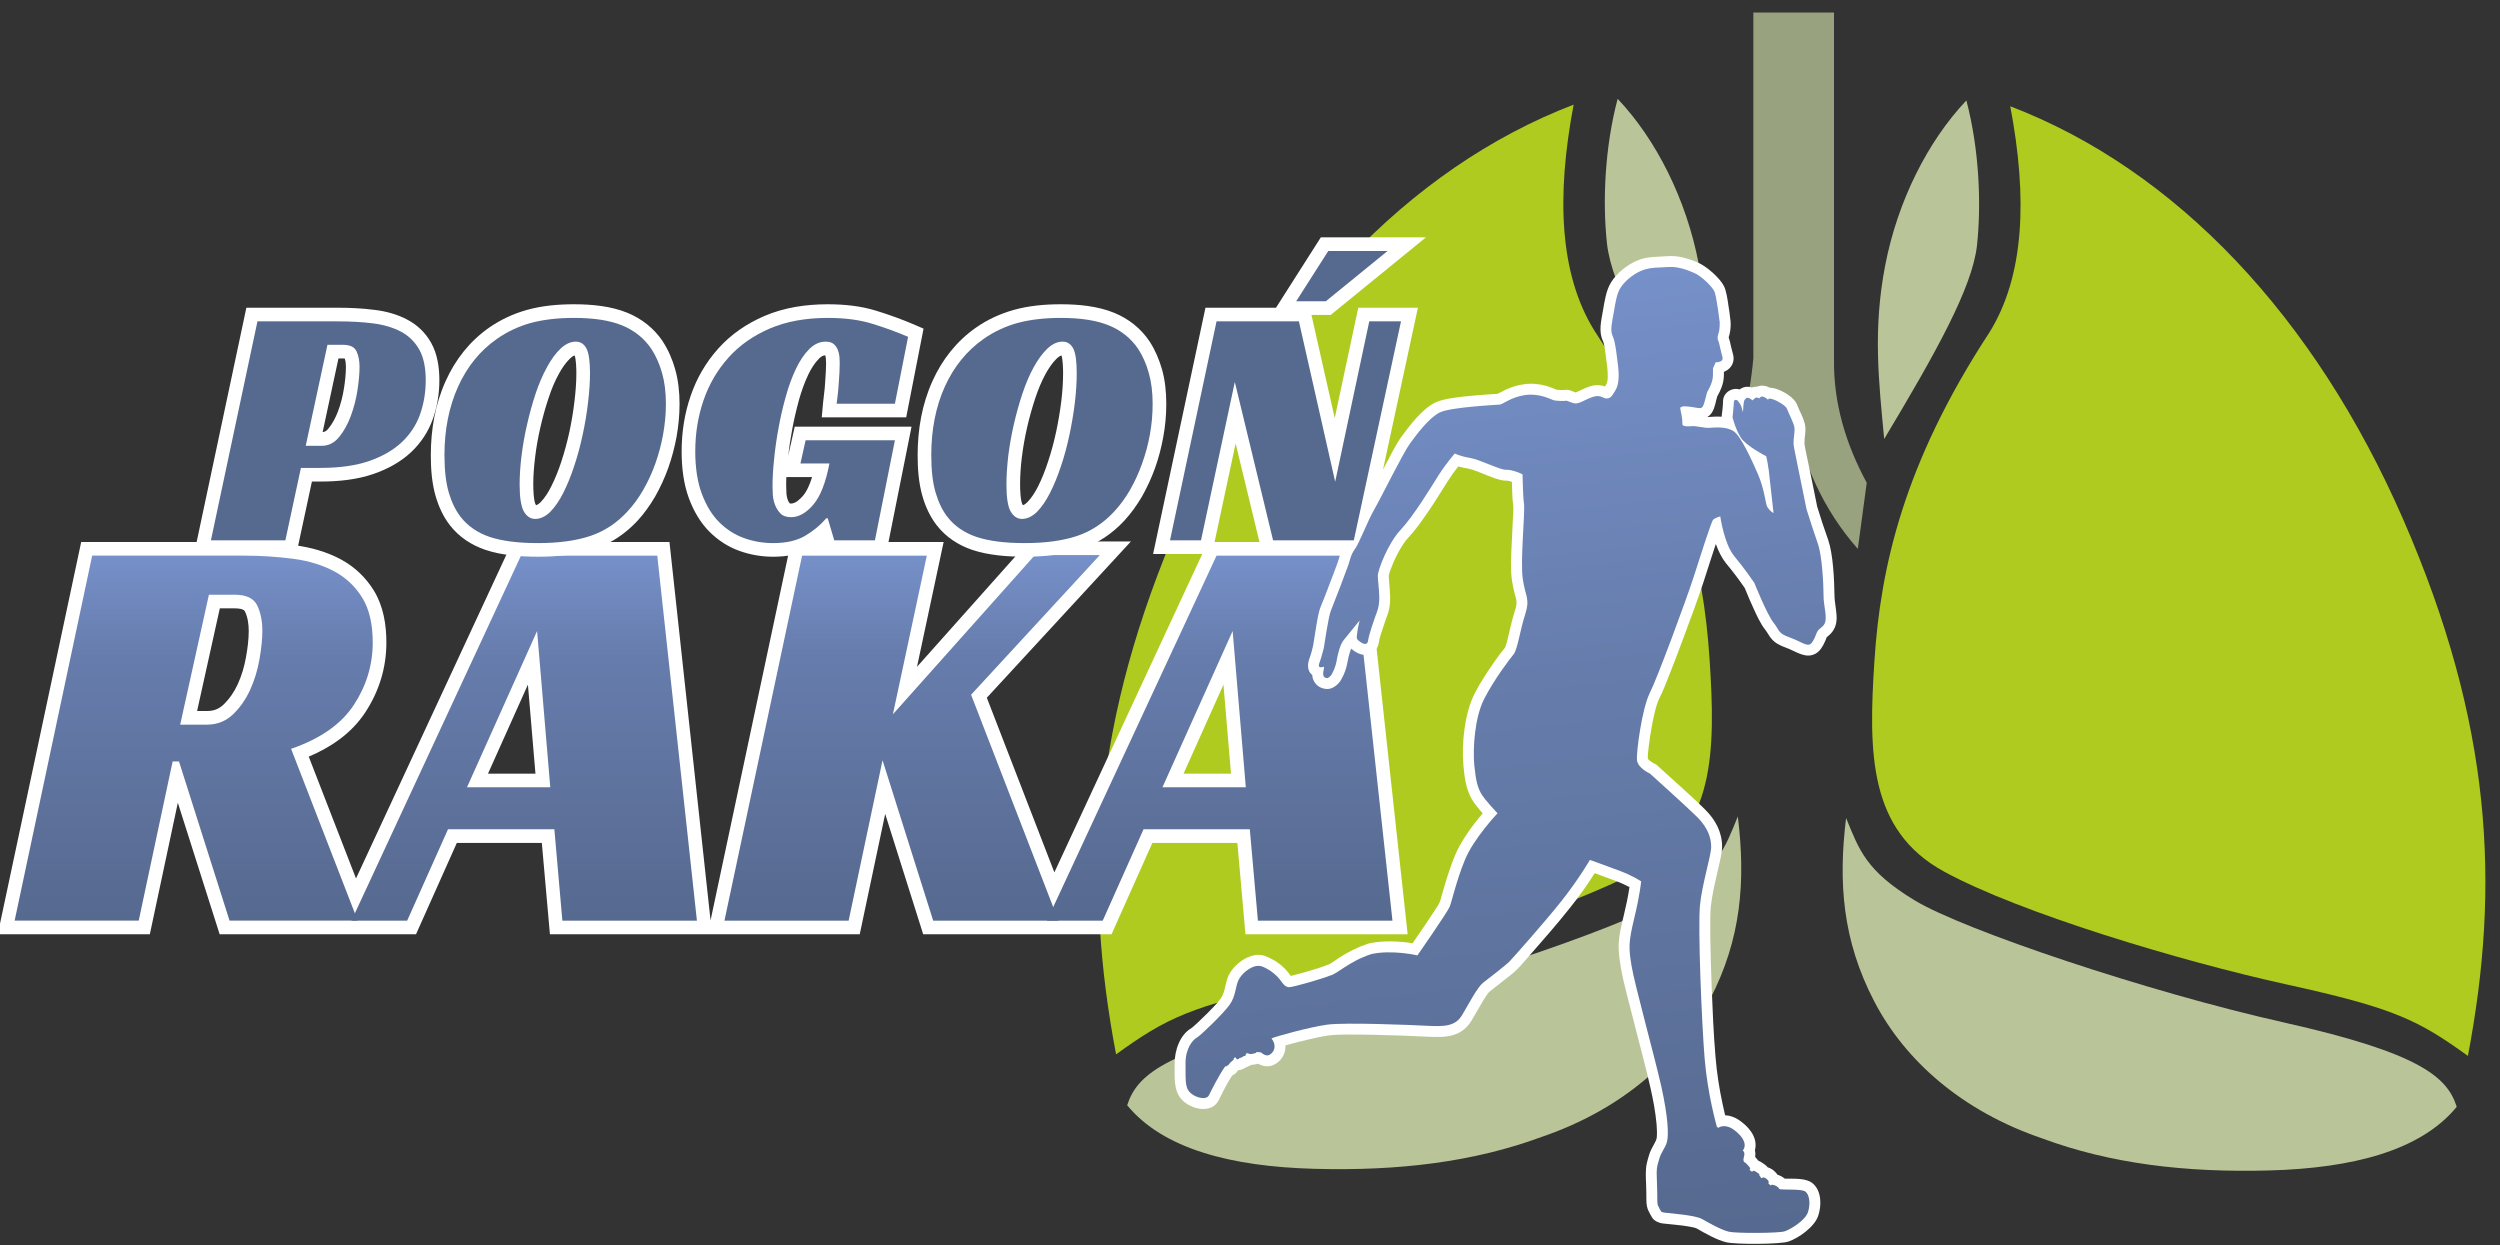<?xml version="1.0" encoding="UTF-8"?>
<!DOCTYPE svg PUBLIC "-//W3C//DTD SVG 1.1//EN" "http://www.w3.org/Graphics/SVG/1.1/DTD/svg11.dtd">
<!-- Creator: CorelDRAW X8 -->
<svg xmlns="http://www.w3.org/2000/svg" xml:space="preserve" width="275mm" height="137mm" version="1.1" style="shape-rendering:geometricPrecision; text-rendering:geometricPrecision; image-rendering:optimizeQuality; fill-rule:evenodd; clip-rule:evenodd"
viewBox="0 0 27500 13700"
 xmlns:xlink="http://www.w3.org/1999/xlink">
 <rect x="0" y="0" width="27500" height="13700" fill="#333333" stroke="none"/>
 <defs>
  <style type="text/css">
   <![CDATA[
    .fil1 {fill:#B9C599}
    .fil2 {fill:#B9C599}
    .fil3 {fill:#98A27F}
    .fil0 {fill:#B0CB1F}
    .fil7 {fill:white}
    .fil8 {fill:#56698F;fill-rule:nonzero}
    .fil4 {fill:url(#id0)}
    .fil9 {fill:url(#id1)}
    .fil6 {fill:url(#id2)}
    .fil5 {fill:url(#id3);fill-rule:nonzero}
   ]]>
  </style>
  <linearGradient id="id0" gradientUnits="userSpaceOnUse" x1="7729.51" y1="10277.3" x2="7729.51" y2="5955.98">
   <stop offset="0" style="stop-opacity:1; stop-color:white"/>
   <stop offset="0.722" style="stop-opacity:1; stop-color:white"/>
   <stop offset="1" style="stop-opacity:1; stop-color:white"/>
  </linearGradient>
  <linearGradient id="id1" gradientUnits="userSpaceOnUse" x1="15910.2" y1="3194.95" x2="17072.5" y2="13826.9">
   <stop offset="0" style="stop-opacity:1; stop-color:#7690C9"/>
   <stop offset="0.4" style="stop-opacity:1; stop-color:#667DAC"/>
   <stop offset="1" style="stop-opacity:1; stop-color:#56698F"/>
  </linearGradient>
  <linearGradient id="id2" gradientUnits="userSpaceOnUse" x1="15900.7" y1="3079.38" x2="17076.4" y2="13954.9">
   <stop offset="0" style="stop-opacity:1; stop-color:white"/>
   <stop offset="0.4" style="stop-opacity:1; stop-color:white"/>
   <stop offset="1" style="stop-opacity:1; stop-color:white"/>
  </linearGradient>
  <linearGradient id="id3" gradientUnits="objectBoundingBox" x1="50%" y1="100%" x2="50%" y2="6.32994e-05%">
   <stop offset="0" style="stop-opacity:1; stop-color:#56698F"/>
   <stop offset="0.722" style="stop-opacity:1; stop-color:#667CAC"/>
   <stop offset="1" style="stop-opacity:1; stop-color:#7690C9"/>
  </linearGradient>
 </defs>
 <g id="Warstwa_x0020_1">
  <g id="_2157506775728">
   <path class="fil0" d="M17310 1151c-192,1012 -155,1869 229,2487 947,1447 1199,2590 1266,3609 67,1019 63,1868 -764,2321 -827,453 -2601,986 -3774,1244 -1174,258 -1437,386 -1990,786 -360,-1887 -265,-3657 709,-5895 974,-2238 2498,-3851 4324,-4552z"/>
   <path class="fil1" d="M17794 1087c424,448 756,1105 892,1816 137,710 70,1277 12,1909 -569,-949 -970,-1666 -1021,-2131 -51,-464 -24,-1062 117,-1594z"/>
   <path class="fil2" d="M12399 12158c104,-325 396,-591 1899,-927 1503,-337 3524,-1019 4063,-1344 538,-325 612,-556 755,-906 87,710 39,1345 -306,2011 -346,667 -980,1216 -1849,1513 -751,278 -1577,377 -2499,352 -921,-24 -1668,-219 -2063,-699z"/>
   <path class="fil0" d="M22113 1169c192,1012 155,1868 -229,2487 -947,1446 -1198,2590 -1265,3609 -67,1018 -64,1868 763,2321 827,453 2601,986 3775,1244 1174,258 1436,386 1990,785 359,-1886 265,-3656 -709,-5895 -975,-2238 -2499,-3851 -4325,-4551z"/>
   <path class="fil1" d="M21630 1105c-424,448 -756,1105 -893,1815 -137,711 -70,1278 -11,1909 569,-949 970,-1666 1021,-2130 50,-465 23,-1063 -117,-1594z"/>
   <path class="fil1" d="M27024 12175c-103,-324 -395,-590 -1898,-927 -1503,-337 -3525,-1018 -4063,-1343 -538,-325 -612,-556 -756,-907 -87,711 -39,1345 307,2012 345,667 980,1216 1849,1512 751,279 1577,378 2498,353 922,-25 1669,-219 2063,-700z"/>
   <path class="fil3" d="M19287 138l887 0c0,1502 0,2320 0,3822 -5,467 125,916 360,1350 -32,243 -65,485 -98,728 -382,-434 -618,-956 -721,-1558 -110,622 -332,1151 -684,1571 -46,-235 -92,-469 -138,-704 227,-433 348,-906 394,-1406l0 -3803z"/>
   <g>
    <path class="fil4" d="M7816 10125l885 -4163 1679 0 -293 1373 1229 -1379 1124 0 -1585 1719 743 1921 1688 -3634 1729 0 469 4315 -1784 0 -89 -1005 -935 0 -449 1005 -2072 0 -418 -1324 -280 1324 -3408 0 -89 -1005 -935 0 -449 1005 -2160 0 -460 -1447 -308 1447 -1673 0 918 -4315 1784 0c190,0 381,11 570,36 175,24 348,72 504,156 151,82 273,198 363,345 103,169 136,372 136,568 0,280 -80,538 -234,772 -150,227 -374,380 -620,484l520 1340 1719 -3701 1729 0 452 4163zm-5398 -3433l-250 1129 111 0c70,0 127,-21 178,-69 67,-64 118,-139 157,-223 44,-96 74,-197 92,-301 17,-94 30,-192 30,-287 0,-73 -10,-150 -42,-216 -15,-31 -85,-33 -112,-33l-164 0zm2950 1818l522 0 -83 -979 -439 979zm7651 0l522 0 -83 -979 -439 979z"/>
   </g>
   <path class="fil5" d="M4100 7067c0,249 -70,478 -209,689 -139,211 -369,371 -689,481l733 1890 -1410 0 -556 -1751 -70 0 -373 1751 -1365 0 853 -4015 1663 0c194,0 377,12 550,35 173,23 324,70 452,139 129,70 231,167 307,291 76,124 114,288 114,490zm-1821 904c109,0 203,-37 281,-110 78,-74 141,-164 190,-269 48,-106 83,-218 104,-338 21,-121 32,-225 32,-313 0,-110 -19,-204 -57,-282 -38,-78 -120,-117 -247,-117l-284 0 -316 1429 297 0z"/>
   <path id="1" class="fil5" d="M7666 10127l-1480 0 -88 -1005 -1170 0 -449 1005 -613 0 1865 -4015 1499 0 436 4015zm-2529 -1467l916 0 -145 -1719 -771 1719z"/>
   <polygon id="2" class="fil5" points="9822,7857 11384,6106 12098,6106 10682,7642 11643,10127 10265,10127 9708,8363 9335,10127 7969,10127 8823,6112 10195,6112 "/>
   <path id="3" class="fil5" d="M15317 10127l-1480 0 -89 -1005 -1169 0 -449 1005 -614 0 1866 -4015 1498 0 437 4015zm-2530 -1467l917 0 -145 -1719 -772 1719z"/>
   <path class="fil6" d="M19136 4284c35,-26 76,-37 125,-24 4,1 7,2 10,3 19,-8 38,-11 58,-10 22,-9 46,-12 70,-10 23,2 47,10 69,22 23,0 46,5 69,12 81,26 206,98 233,181 11,31 30,65 43,96 18,41 40,92 45,136 8,66 -11,125 -9,188 5,45 18,100 27,145 19,91 38,182 57,273 19,92 38,184 56,277 37,123 78,245 121,366 54,157 67,437 69,606 1,88 24,169 24,258 -1,58 -18,112 -56,157 -18,22 -34,32 -53,49 -5,11 -9,25 -14,36 -13,32 -29,61 -48,89 -24,34 -56,60 -96,71 -98,29 -196,-47 -287,-79 -66,-24 -126,-51 -170,-108 -24,-30 -39,-63 -64,-94 -48,-60 -91,-154 -123,-224 -35,-76 -69,-154 -100,-232 -64,-93 -134,-186 -206,-272 -45,-55 -83,-131 -112,-212 -19,58 -38,116 -57,174 -27,83 -53,166 -80,249 -69,208 -147,417 -224,623 -48,130 -98,260 -149,390 -33,84 -68,176 -109,257 -40,79 -67,217 -84,305 -14,78 -27,158 -36,237 -4,34 -11,92 -9,127 10,18 55,46 72,54l17 7 14 13c94,84 188,169 281,254 82,76 167,152 246,231 113,112 187,247 187,410 0,62 -20,141 -34,202 -19,86 -40,171 -58,257 -13,65 -25,130 -32,195 -4,43 -5,89 -6,132 -1,70 0,140 0,210 3,180 8,360 15,541 10,259 21,521 43,780 14,171 41,343 77,511 9,41 18,83 28,125 51,2 101,20 144,47 105,68 212,184 188,319 -1,7 -2,13 -4,19 3,13 4,25 5,39 0,13 -2,23 -3,33 12,13 23,27 34,41 1,0 1,1 2,2 2,1 3,1 5,2 27,12 46,27 69,43 11,8 20,17 28,27 34,11 63,29 87,56 8,8 15,16 21,26 29,9 56,23 80,43 103,3 237,-10 311,55 95,84 95,243 57,354 -40,120 -210,243 -327,283 -92,32 -579,32 -680,9 -103,-23 -238,-100 -330,-153 -31,-15 -122,-27 -157,-32 -70,-9 -139,-14 -209,-22 -60,-8 -112,-32 -136,-87 -8,-12 -15,-25 -20,-38 -26,-42 -30,-86 -31,-134 -1,-58 0,-115 -3,-173 -3,-76 -9,-162 9,-236 5,-23 12,-45 18,-67 16,-62 41,-102 70,-156 7,-13 13,-25 17,-39 10,-40 4,-123 1,-163 -12,-132 -37,-267 -66,-395 -45,-199 -98,-398 -149,-596 -38,-144 -75,-289 -111,-433 -24,-98 -51,-201 -67,-300 -12,-72 -23,-145 -24,-218 -1,-117 27,-235 55,-348 24,-99 49,-212 64,-318 -47,-25 -99,-48 -144,-65 -80,-29 -159,-59 -239,-88 -80,129 -173,258 -265,373 -74,94 -151,186 -229,277 -77,90 -155,179 -233,268 -42,47 -86,100 -130,144 -45,44 -108,90 -158,130 -46,37 -93,73 -139,109 -34,28 -105,156 -129,198 -23,40 -46,80 -70,120 -111,188 -293,190 -488,180 -183,-10 -368,-16 -552,-20 -107,-3 -214,-4 -321,-4 -67,1 -144,1 -211,10 -81,11 -164,30 -243,49 -71,17 -142,35 -213,55 -6,1 -13,3 -20,5 0,2 0,3 0,5 3,88 -48,171 -128,209 -59,28 -121,18 -173,-12 -26,7 -50,12 -77,13 -10,7 -21,13 -33,17 -4,2 -9,4 -13,6 -6,3 -11,5 -17,7 -23,17 -49,26 -76,28 -2,1 -4,2 -6,3 -4,6 -9,13 -14,18l-13 16 -19 11c-6,5 -12,9 -19,13 -54,83 -103,180 -145,267 -80,162 -316,101 -413,-10 -90,-103 -71,-262 -73,-390 -1,-140 55,-316 184,-390 20,-15 45,-39 64,-56 38,-36 76,-72 113,-109 47,-48 108,-108 147,-163 51,-72 47,-177 89,-259 48,-93 148,-178 249,-208 96,-29 157,-1 238,43 58,30 126,88 166,140 7,9 18,25 27,37 17,-3 34,-8 48,-12 43,-11 86,-23 129,-35 44,-13 88,-26 132,-40 22,-8 50,-16 71,-25l14 -7 15 -3c26,-8 105,-65 130,-82 99,-63 198,-113 310,-150l5 -2 6 -1c142,-32 326,-28 480,-2 46,-67 92,-134 138,-201 35,-53 71,-106 106,-160 17,-26 41,-61 53,-87 8,-18 14,-41 19,-60 12,-39 23,-79 34,-118 33,-113 70,-225 114,-334 63,-154 188,-330 308,-469 -47,-53 -96,-113 -123,-161 -63,-115 -77,-232 -89,-361 -23,-236 13,-584 123,-796 19,-37 39,-72 59,-108 51,-85 106,-168 163,-249 35,-50 73,-101 112,-148 12,-23 26,-82 32,-106 16,-69 31,-139 50,-208 8,-30 17,-60 26,-89 13,-38 23,-77 17,-116 -4,-27 -13,-54 -20,-80 -12,-48 -22,-95 -29,-144 -18,-124 -8,-280 -2,-406 4,-91 9,-181 13,-271 2,-40 8,-108 3,-146 -7,-49 -9,-101 -11,-150 -2,-36 -2,-72 -3,-108 -22,-8 -45,-13 -56,-13 -76,5 -201,-52 -273,-81 -45,-17 -108,-44 -155,-52 -32,-5 -70,-13 -107,-23 -41,52 -80,107 -114,161 -72,114 -142,228 -218,339 -65,95 -136,197 -215,281 -39,41 -72,94 -100,143 -32,57 -61,117 -84,178 -11,26 -29,74 -33,102 0,7 0,13 1,19 4,67 12,131 14,198 3,61 -3,122 -19,182 -9,30 -20,55 -29,82 -15,48 -34,97 -49,146 -9,30 -22,69 -26,100 -8,59 -40,110 -98,132 -75,29 -151,-10 -207,-59 0,0 0,0 0,0 -21,44 -39,135 -45,169 -10,55 -32,112 -59,160 -26,57 -93,114 -154,115 -57,0 -111,-23 -144,-73 -18,-27 -25,-54 -26,-80 -60,-49 -55,-125 -27,-195 14,-37 26,-87 36,-128 11,-69 22,-138 33,-207 11,-63 26,-165 51,-224 34,-80 65,-164 96,-245 31,-83 65,-166 94,-250 9,-26 15,-54 24,-81 16,-47 37,-89 66,-129 17,-23 34,-63 47,-90 24,-52 47,-106 72,-159 26,-58 54,-117 86,-173 65,-114 124,-235 185,-352 39,-75 79,-151 119,-225 29,-52 60,-111 94,-158 94,-128 228,-306 370,-379 88,-45 260,-63 359,-73 76,-8 152,-14 228,-19 35,-3 71,-4 106,-7 28,-13 57,-31 85,-44 65,-30 132,-51 202,-61 83,-12 165,-5 245,17 43,12 77,28 117,43 18,3 61,4 81,3 38,-8 69,3 104,18 8,3 16,6 25,9 13,-5 32,-14 42,-19 35,-17 70,-33 107,-46 48,-16 96,-21 145,-9 10,2 19,6 28,9 6,-11 11,-21 16,-28 21,-37 14,-140 9,-180 -7,-55 -13,-110 -21,-164 -4,-32 -13,-101 -26,-128 -52,-103 -19,-226 -1,-334 18,-102 34,-224 90,-313 63,-100 169,-186 276,-234 122,-54 219,-43 345,-53 115,-10 234,27 339,73 93,41 235,165 281,256 26,50 40,147 48,204 10,60 19,124 25,185 4,37 -1,99 -10,136 -3,12 -8,26 -11,39 12,33 19,67 26,101 7,31 17,62 24,93 10,46 2,93 -27,130 -21,27 -47,44 -75,55 0,17 0,35 -1,53 -4,78 -34,151 -73,218 -17,56 -23,117 -54,170 -12,21 -29,40 -50,53 -1,1 -3,2 -4,2 5,1 9,1 13,1 47,-4 96,-6 144,-3l0 -6c6,-50 14,-106 15,-155 -4,-101 95,-165 183,-139z"/>
   <path class="fil7" d="M14036 3385l493 -774 1156 0 -1047 853 -212 0 256 1135 259 -1214 656 0 -584 2709 -1127 0 -294 -1216 -260 1216 -648 0 576 -2709 776 0zm-10605 1912l-171 797 -1125 0 575 -2709 998 0c138,0 277,6 414,24 124,15 247,48 358,107 112,59 200,144 262,254 70,124 91,272 91,413 0,145 -23,288 -71,424 -50,141 -131,264 -239,366 -118,111 -261,187 -413,240 -185,64 -389,84 -584,84l-95 0zm2884 -1950c195,0 406,20 587,94 159,66 291,170 388,313l1 3c61,94 106,198 136,306 35,123 48,254 48,382 0,121 -12,242 -33,361 -22,117 -52,232 -92,344 -39,108 -87,213 -144,313 -55,94 -118,183 -192,264 -132,142 -290,250 -475,311 -197,66 -415,86 -622,86 -189,0 -399,-15 -579,-76 -155,-53 -288,-141 -389,-270 -74,-95 -123,-205 -157,-320 -42,-144 -53,-302 -53,-451 0,-281 47,-558 163,-815 107,-237 264,-437 477,-587 128,-89 268,-154 418,-196 168,-47 345,-62 518,-62zm2711 2615c-30,22 -61,42 -94,61 -128,76 -279,101 -427,101 -127,0 -251,-21 -371,-64 -125,-45 -235,-116 -329,-210 -103,-103 -175,-230 -226,-366 -61,-164 -81,-345 -81,-519 0,-208 31,-413 99,-610 66,-194 167,-368 303,-520 141,-158 314,-275 508,-359 219,-94 459,-129 697,-129 178,0 362,18 533,71 139,43 276,92 410,149l111 48 -191 976 -929 0 15 -163c3,-35 7,-70 12,-105 5,-36 8,-73 10,-109 3,-41 5,-82 8,-124 2,-32 3,-64 3,-96 0,-19 -1,-38 -3,-56 -1,-10 -3,-20 -6,-30 -28,2 -51,18 -70,38 -49,49 -87,113 -117,175 -43,90 -76,185 -103,281 -30,110 -56,221 -76,334 -17,92 -31,185 -42,278l72 -321 1285 0 -280 1401 -682 0 -39 -132zm-376 -714c-2,33 -2,67 -2,100 0,28 1,57 3,85 2,23 7,46 15,68 6,14 13,27 22,37 5,1 11,1 14,1 50,0 100,-50 130,-84 44,-51 77,-129 101,-207l-283 0zm3020 -1901c194,0 405,20 586,94 160,66 292,170 388,313l2 3c61,94 105,198 136,306 35,123 47,254 47,382 0,121 -11,242 -33,361 -21,117 -51,232 -91,344 -39,108 -87,213 -144,313 -55,94 -119,183 -193,264 -132,142 -290,250 -474,311 -197,66 -415,86 -622,86 -190,0 -399,-15 -580,-76 -154,-53 -288,-141 -388,-270 -74,-95 -124,-205 -157,-320 -42,-144 -53,-302 -53,-451 0,-281 47,-558 163,-815 107,-237 264,-437 477,-587 127,-89 268,-154 418,-196 167,-47 345,-62 518,-62zm-7878 596c-7,0 -15,0 -19,0l-50 0 -174 810c27,-2 46,-16 64,-39 46,-56 79,-122 105,-189 31,-82 52,-168 66,-255 12,-77 21,-157 21,-235 0,-29 -3,-63 -13,-92zm2105 1614c18,-4 36,-20 49,-32 47,-48 86,-111 116,-171 45,-89 82,-182 113,-277 35,-108 65,-218 89,-329 24,-113 43,-227 56,-341 12,-101 20,-202 20,-303 0,-39 -2,-151 -19,-194 -19,5 -37,21 -50,33 -49,47 -90,108 -122,167 -47,84 -84,175 -114,267 -36,107 -66,215 -91,325 -25,109 -45,219 -58,330 -12,99 -20,198 -20,297 0,47 3,181 27,222 1,2 2,4 4,6zm5354 0c19,-4 37,-20 49,-32 48,-48 86,-111 117,-171 45,-89 81,-182 112,-277 36,-108 65,-218 89,-329 24,-113 43,-227 57,-341 12,-101 19,-202 19,-303 0,-39 -2,-151 -18,-194 -19,5 -38,21 -51,33 -49,47 -89,108 -122,167 -46,84 -83,175 -114,267 -35,107 -66,215 -91,325 -25,109 -44,219 -58,330 -12,99 -19,198 -19,297 0,47 3,181 27,222 1,2 2,4 3,6z"/>
   <path class="fil8" d="M3538 4904c75,0 139,-32 191,-95 52,-63 95,-140 129,-231 34,-91 59,-186 74,-285 15,-98 23,-184 23,-258 0,-68 -12,-126 -34,-172 -23,-47 -72,-70 -148,-70l-171 0 -239 1111 175 0zm-228 243l-171 797 -819 0 512 -2409 876 0c144,0 276,7 395,22 119,15 221,46 307,91 86,46 153,111 201,196 48,84 72,198 72,339 0,132 -21,256 -62,374 -42,118 -109,220 -201,307 -93,87 -212,156 -359,207 -147,51 -325,76 -535,76l-216 0z"/>
   <path id="1" class="fil8" d="M6315 3497c218,0 394,27 530,83 135,56 242,142 320,258 51,78 90,167 118,266 28,98 42,212 42,341 0,111 -11,223 -31,334 -20,111 -49,218 -85,320 -37,103 -81,199 -133,289 -52,90 -109,169 -173,237 -118,129 -256,219 -411,271 -156,52 -347,78 -575,78 -220,0 -397,-23 -531,-68 -134,-46 -240,-119 -319,-220 -55,-71 -99,-161 -131,-270 -31,-109 -47,-245 -47,-409 0,-281 50,-532 150,-754 100,-221 242,-396 427,-525 111,-78 235,-137 371,-175 137,-37 296,-56 478,-56zm-428 2211c58,0 113,-26 165,-77 52,-52 100,-122 144,-209 44,-87 85,-187 121,-298 37,-111 68,-226 93,-345 26,-119 45,-237 59,-355 14,-117 21,-224 21,-320 0,-132 -13,-222 -40,-272 -26,-49 -65,-74 -116,-74 -58,0 -113,26 -167,76 -53,51 -103,118 -149,203 -47,85 -89,182 -126,292 -36,110 -68,224 -94,340 -27,116 -47,231 -61,345 -14,114 -21,219 -21,315 0,144 16,243 47,298 32,54 73,81 124,81z"/>
   <path id="2" class="fil8" d="M8862 4843l982 0 -220 1101 -447 0 -72 -243 -16 0c-65,76 -143,140 -233,193 -90,53 -207,80 -351,80 -111,0 -218,-18 -320,-55 -103,-37 -194,-95 -274,-175 -79,-79 -143,-184 -191,-313 -48,-129 -72,-284 -72,-466 0,-198 30,-385 91,-562 61,-177 152,-333 273,-468 121,-136 273,-242 455,-321 182,-78 395,-117 638,-117 187,0 350,21 489,64 139,43 271,91 395,144l-145 736 -641 0c3,-28 7,-60 12,-98 5,-38 8,-78 11,-120 3,-42 5,-83 8,-123 2,-41 3,-76 3,-106 0,-21 -1,-44 -3,-71 -3,-26 -9,-52 -19,-77 -11,-26 -26,-47 -46,-63 -20,-16 -49,-25 -87,-25 -66,0 -126,28 -180,82 -55,54 -103,126 -146,216 -43,90 -81,192 -112,306 -32,113 -59,229 -80,347 -22,117 -38,232 -49,345 -12,112 -17,210 -17,294 0,25 1,57 3,95 3,38 11,75 25,112 14,36 34,68 61,95 26,26 65,39 115,39 84,0 165,-45 243,-136 79,-91 138,-243 179,-455l-319 0 57 -255z"/>
   <path id="3" class="fil8" d="M11670 3497c217,0 394,27 529,83 136,56 242,142 321,258 50,78 90,167 117,266 28,98 42,212 42,341 0,111 -10,223 -30,334 -20,111 -49,218 -86,320 -36,103 -81,199 -132,289 -52,90 -110,169 -173,237 -119,129 -256,219 -412,271 -155,52 -347,78 -574,78 -220,0 -397,-23 -531,-68 -135,-46 -241,-119 -319,-220 -56,-71 -99,-161 -131,-270 -32,-109 -47,-245 -47,-409 0,-281 49,-532 149,-754 100,-221 243,-396 427,-525 111,-78 235,-137 372,-175 137,-37 296,-56 478,-56zm-429 2211c58,0 113,-26 165,-77 52,-52 100,-122 144,-209 45,-87 85,-187 122,-298 37,-111 68,-226 93,-345 25,-119 45,-237 59,-355 14,-117 20,-224 20,-320 0,-132 -13,-222 -39,-272 -27,-49 -65,-74 -116,-74 -58,0 -114,26 -167,76 -53,51 -103,118 -150,203 -47,85 -88,182 -125,292 -37,110 -68,224 -95,340 -26,116 -47,231 -61,345 -13,114 -20,219 -20,315 0,144 15,243 47,298 32,54 73,81 123,81z"/>
   <path id="4" class="fil8" d="M14892 5944l-888 0 -421 -1742 -372 1742 -341 0 512 -2409 906 0 399 1764 375 -1764 349 0 -519 2409zm-634 -2630l353 -553 652 0 -679 553 -326 0z"/>
   <path class="fil9" d="M20059 6547c-1,-109 -13,-425 -63,-568 -28,-81 -81,-237 -124,-377 -47,-241 -141,-677 -143,-717 -2,-66 16,-131 10,-181 -6,-50 -73,-177 -83,-208 -10,-31 -98,-86 -155,-104 -58,-19 -51,6 -51,6 0,0 -38,-34 -62,-36 -23,-2 -37,21 -37,21 0,0 -24,-19 -44,-5 -20,15 -29,26 -29,26 0,0 -27,-23 -47,-28 -20,-5 -31,9 -42,26 -12,17 -16,131 -16,131 0,0 -17,-52 -18,-60 -1,-9 -24,-50 -43,-67 -18,-18 -40,-2 -39,14 1,15 -15,171 -15,171 0,0 30,124 89,220 59,95 281,207 281,207 0,0 27,100 43,288 1,12 26,227 38,338 -25,-11 -68,-54 -77,-88 -11,-36 -30,-190 -94,-339 -65,-149 -186,-418 -267,-473 -81,-56 -215,-41 -269,-38 -55,4 -145,-24 -195,-18 -50,5 -89,0 -97,-12 -8,-11 1,-35 -12,-105 -14,-70 -22,-89 -7,-93 16,-5 13,-14 91,-5 79,8 130,33 149,-2 20,-34 42,-148 49,-161 8,-14 58,-93 62,-173 4,-80 -5,-81 7,-100 7,-11 16,-34 22,-51 36,-2 87,-9 77,-56 -7,-31 -18,-62 -24,-94 -7,-34 -14,-68 -28,-100 -1,-8 -2,-14 -2,-18 -2,-20 9,-46 16,-74 6,-28 8,-82 7,-97 -2,-15 -35,-296 -60,-345 -26,-50 -137,-164 -223,-201 -86,-38 -188,-71 -281,-64 -94,8 -203,-2 -306,44 -103,46 -183,124 -223,187 -40,64 -54,160 -73,271 -20,111 -42,198 -11,259 31,61 50,264 59,330 8,66 15,187 -24,256 -40,68 -55,97 -99,99 -43,3 -68,-47 -155,-17 -87,29 -149,78 -198,71 -48,-7 -83,-33 -96,-29 -14,4 -108,4 -141,-7 -33,-11 -154,-77 -308,-56 -154,22 -247,102 -279,105 -32,4 -545,27 -664,88 -119,61 -253,241 -327,343 -74,101 -312,585 -391,723 -79,138 -162,365 -212,434 -50,68 -55,127 -74,179 -18,52 -166,441 -192,502 -26,61 -77,408 -77,408 0,0 -29,113 -43,149 -14,35 -17,52 -3,61 15,8 47,-3 47,-3 0,0 0,4 2,11 -8,43 -32,114 40,114 2,0 40,-26 47,-48 20,-35 39,-83 48,-128 14,-83 40,-195 82,-244 42,-50 174,-214 174,-214 0,0 -20,77 -25,126 -5,49 -17,69 10,93 28,24 98,74 108,2 10,-73 71,-239 79,-264 7,-24 49,-98 44,-225 -6,-127 -15,-166 -16,-223 -2,-58 110,-356 250,-505 140,-148 338,-473 418,-601 81,-128 179,-240 179,-240 0,0 50,29 163,48 112,18 337,136 400,131 64,-4 184,47 182,53 2,25 3,228 16,321 13,92 -42,628 -14,823 27,196 84,219 27,394 -57,174 -83,385 -128,440 -45,54 -213,276 -321,486 -109,210 -127,554 -111,730 17,177 37,244 75,314 39,70 181,218 181,218 0,0 -263,276 -360,515 -97,238 -141,451 -167,514 -26,62 -354,534 -354,534 0,0 -281,-65 -508,-14 -252,83 -373,220 -454,236 -52,25 -406,130 -452,128 -46,-3 -71,-47 -102,-88 -31,-41 -89,-87 -127,-108 -39,-20 -83,-52 -148,-33 -64,19 -141,80 -176,148 -35,68 -30,177 -98,273 -69,97 -317,337 -361,362 -44,24 -127,118 -125,286 2,168 -8,253 43,312 52,59 184,99 215,36 23,-47 106,-216 179,-318 8,3 16,1 22,-7l12 -7c10,-11 19,-24 29,-35 7,-1 12,-6 15,-12l4 -2c11,-5 13,-16 11,-26 7,-3 13,-7 20,-10l5 9c7,19 30,15 37,1 12,-3 23,-8 35,-13 5,-2 9,-6 11,-11 5,3 12,2 18,-2 6,-5 10,-15 8,-24 8,-2 16,-4 24,-6 4,7 11,10 19,10 22,1 42,-4 63,-10 6,-1 10,-6 11,-12 17,1 33,3 48,4 24,21 59,43 90,29 35,-17 62,-54 60,-97 -1,-34 -14,-60 -33,-83 2,-1 4,-3 10,-6 17,-12 408,-122 603,-148 195,-26 922,3 1106,13 185,9 304,6 379,-121 75,-127 169,-306 228,-352 60,-46 253,-196 286,-229 34,-34 399,-445 583,-678 185,-234 307,-445 307,-445 0,0 190,68 333,122 142,54 231,114 231,114 0,0 -14,150 -77,409 -62,260 -62,319 -29,519 32,199 247,973 326,1321 78,348 83,544 64,615 -18,71 -65,111 -87,195 -22,84 -32,80 -23,268 8,179 -5,224 20,256 5,14 12,27 21,39 3,11 9,18 44,22 65,8 337,28 410,70 72,41 215,122 297,140 82,19 552,17 614,-5 63,-21 223,-118 254,-208 30,-90 19,-188 -24,-226 -38,-34 -203,-19 -289,-29l0 -1c-16,-29 -48,-44 -78,-48 -8,-1 -14,2 -18,8 -10,-7 -18,-15 -26,-23 4,-5 5,-11 3,-18 0,-6 -3,-12 -7,-17l-3 -1c-11,-16 -26,-24 -45,-29 -7,-2 -15,2 -19,9l-11 -6 -4 -9 -12 -14c1,-8 -1,-17 -7,-21 -16,-11 -30,-23 -48,-31 -11,-5 -21,1 -25,10 -18,-13 -27,-19 -27,-19l-2 -3c7,-6 10,-17 2,-27 -15,-18 -31,-37 -49,-53l-12 -5 -3 -5c-21,-39 32,-83 -13,-124 10,-9 17,-22 20,-41 14,-81 -78,-160 -134,-197 -49,-30 -110,-41 -155,-10 -12,-9 -15,-11 -15,-11 0,0 -102,-351 -135,-753 -33,-403 -75,-1449 -51,-1685 23,-235 123,-543 123,-642 0,-99 -36,-209 -152,-326 -117,-116 -522,-480 -522,-480 0,0 -134,-60 -142,-148 -9,-88 56,-571 141,-739 85,-167 400,-1024 475,-1253 74,-228 200,-629 221,-651 20,-22 79,-38 79,-38 0,0 42,303 155,439 114,136 220,293 220,293 0,0 138,346 211,437 73,92 43,115 181,164 137,49 199,117 243,53 44,-65 41,-99 66,-131 24,-33 83,-44 84,-133 0,-90 -23,-147 -24,-255z"/>
  </g>
 </g>
</svg>
